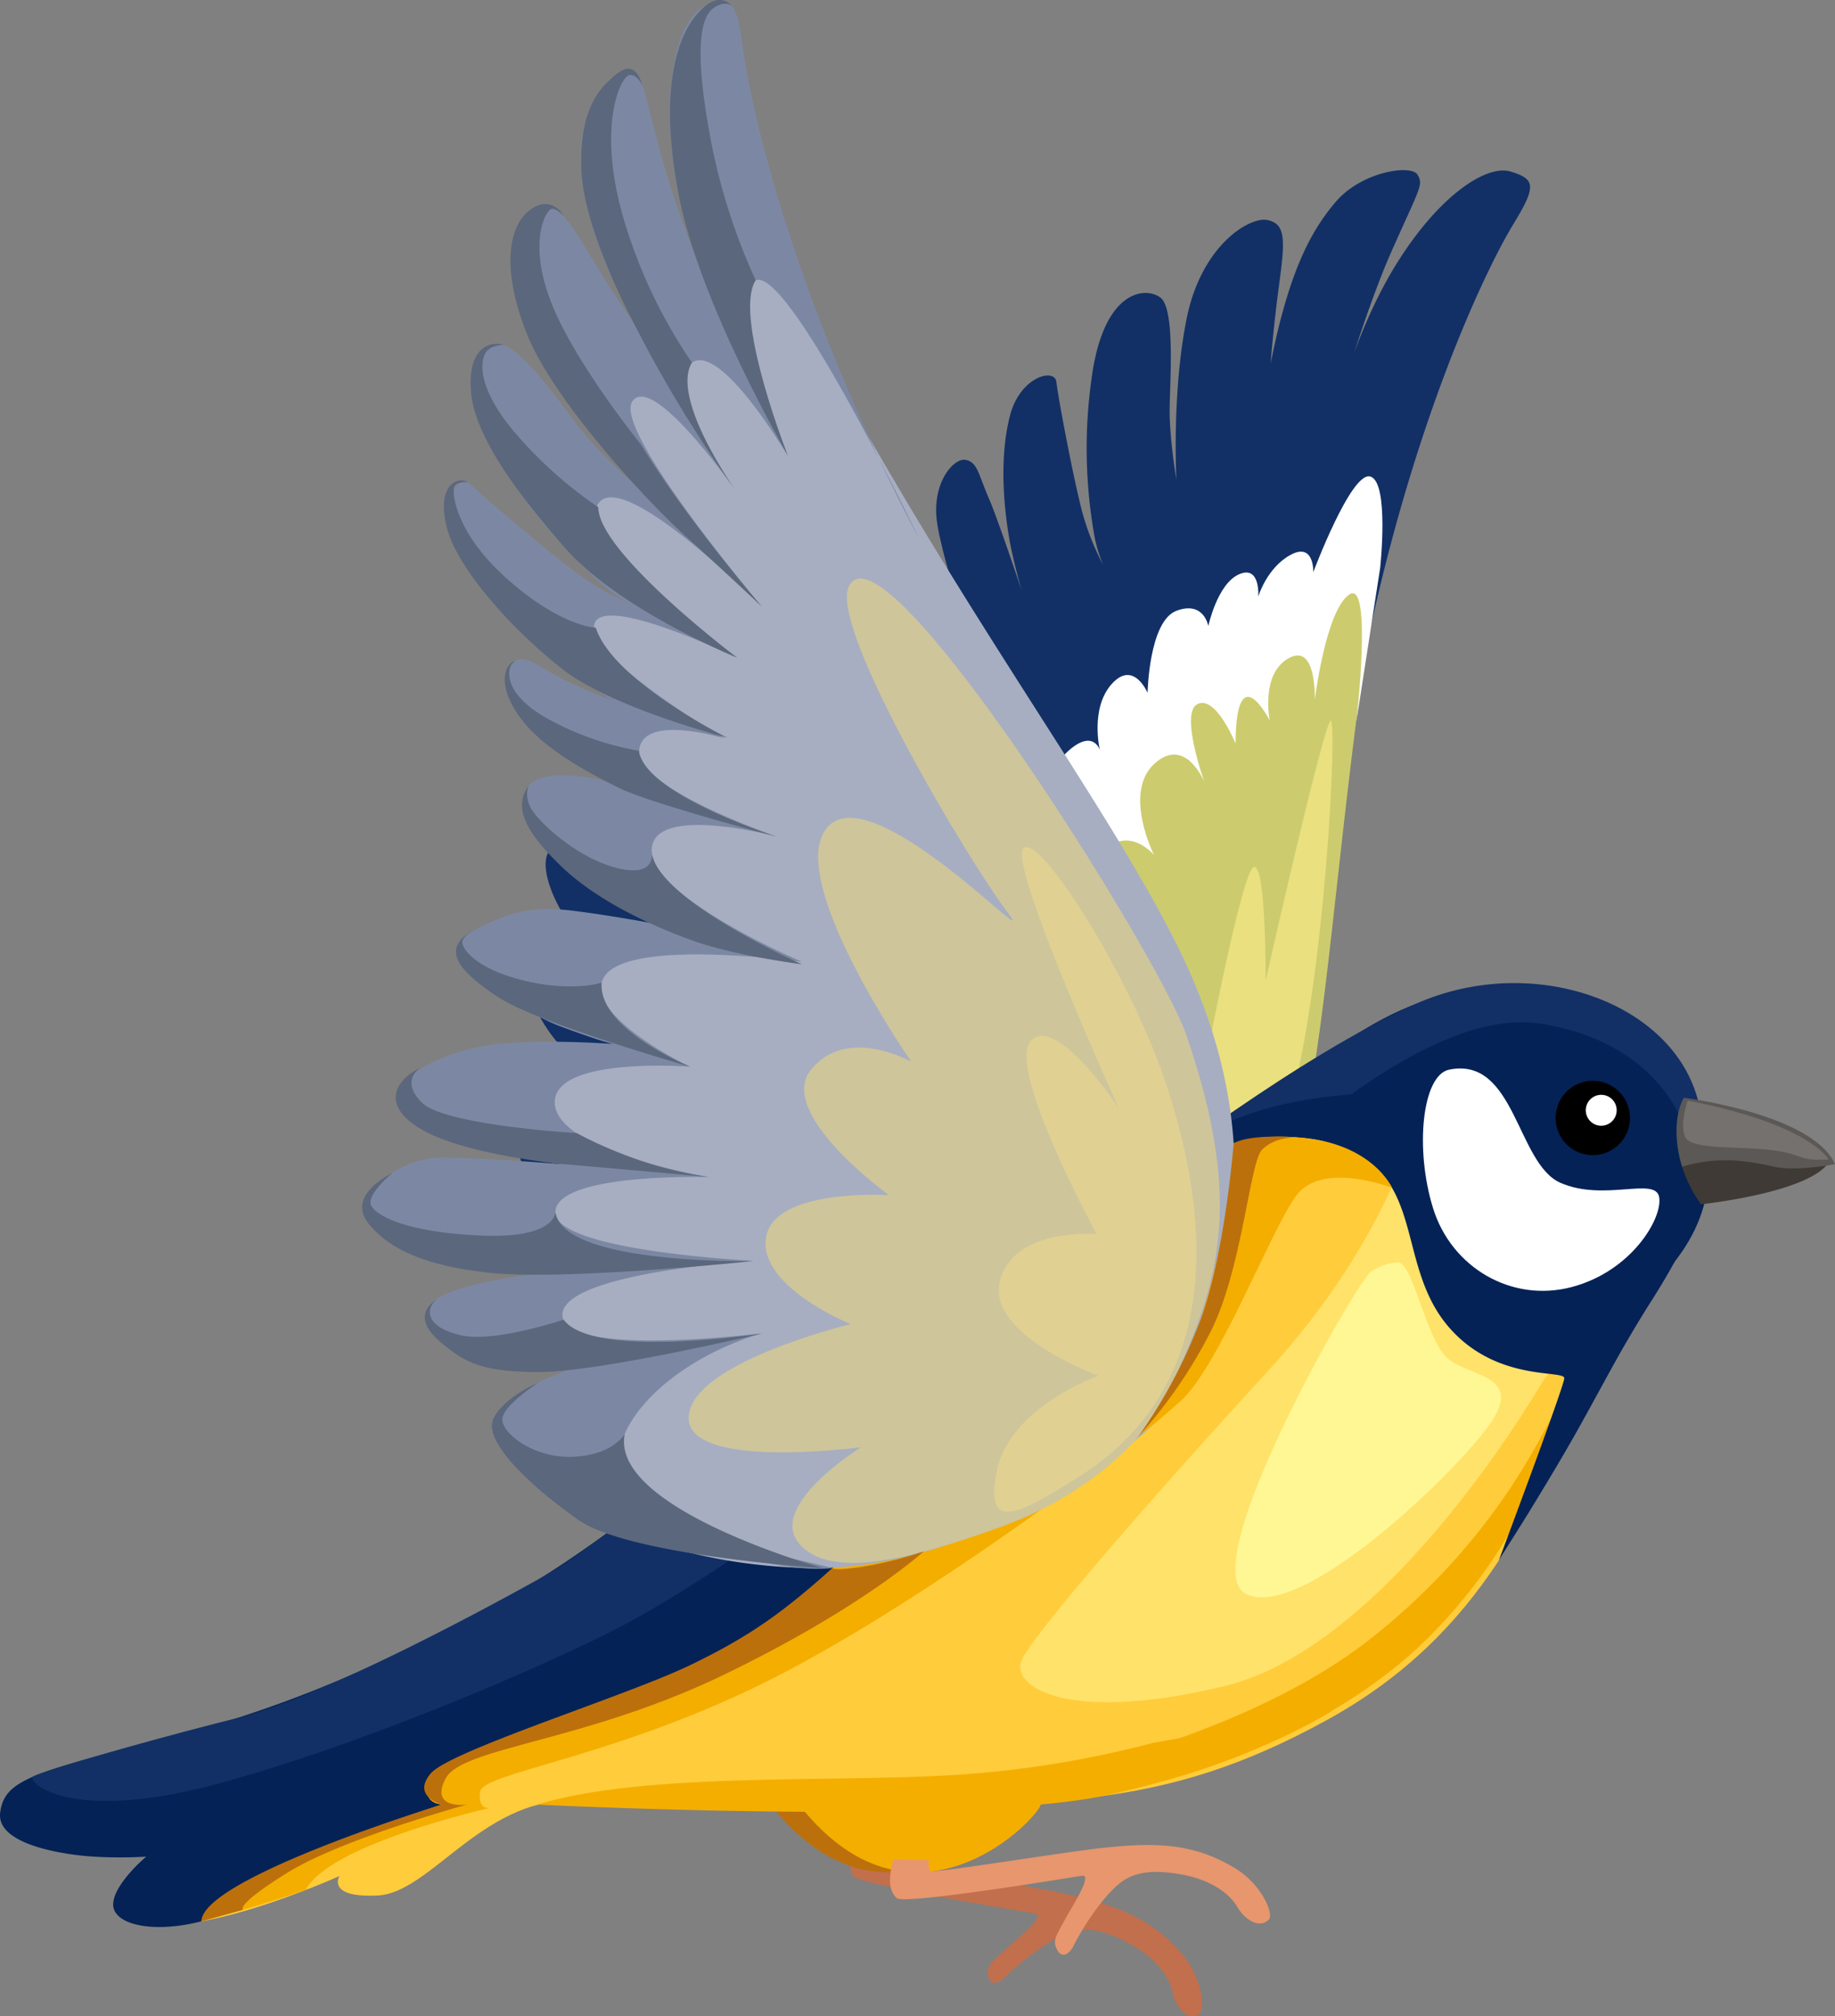 <svg id="Слой_1" data-name="Слой 1" xmlns="http://www.w3.org/2000/svg" width="444.39" height="487.95"><rect width="100%" height="100%" fill="#808080" stroke="none"/><defs><style>.cls-2{fill:#123066}.cls-4{fill:#fff}.cls-6{fill:#bc700c}.cls-7{fill:#042256}.cls-8{fill:#f4ae00}.cls-10{fill:#ffcc3b}.cls-15{fill:#5b677c}</style></defs><path d="M275.05 374.82c34-12.44 50.14-39.89 59.77-84.49 7.09-32.86 9-79.85 18.83-139.35 9.42-56.73 35.62-89.44 35.62-89.44s-3.63-9.71-19.82 4.26-28 54.76-28 54.76a136.61 136.61 0 0 1 9.95-35.48c8.13-18.76 11.74-23.38 10.31-25.34s-13-3.38-22.37 10.68S326 110.06 326 110.06a200.66 200.66 0 0 1 1.91-24c1.76-11.58 2.43-13.83-.78-14.84s-15.67 3.19-20 25.7-1.26 48.81-1.26 48.81-4.55-22.58-3.72-40.46-4.86-17.46-10.46-14.51-8.69 18.74-8.07 36.52 5.19 29.43 5.19 29.43-6.19-7.93-9.27-22.35-4.95-25.57-4.95-25.57-9.31-3-10.66 17.88 7.66 44.21 7.66 44.21-13-32-15.12-39.3-6.89 17.95-3.38 33.31 7.31 20.88 7.31 20.88-19.6-30.67-26.37-30.27.92 29.3 7 44.85 9.6 19 9.6 19-31.29-38.09-37.69-42.35-14.47-2.59-17.06-1.18 13.09 37 28.17 55.56c0 0-24.62-22.15-36.19-24.91s-16 5.84-6.75 18a324.88 324.88 0 0 0 22.16 25.41s-23.64-21.47-29.83-25.83-19.61-6.79-19.23 5.48c.43 13.78 34.12 38.14 34.12 38.14s-23.74-17.8-33.76-18.4-4.11 15.21 6.11 23.12a189.21 189.21 0 0 0 20.11 13.52s-26-13.77-33.75-5.31 10 52.08 40.83 78.22 81.68 18.01 87.18 16Z" transform="translate(-19.5 -15.72)" style="fill:#cccc6e"/><path class="cls-2" d="M348.82 180.08c12.16-62.38 31.39-100.65 37.11-110s5.44-11-.58-12.83-17.91 6.19-28.29 23.37-15.19 38.62-15.19 38.62 7.67-27.07 14.65-42.75 7.71-16 6.27-18.49-13.4-.91-19.83 6.6-11.42 17.63-15.74 39c0 0 .62-8.43 2.08-19.25S330.81 70 326.55 69s-16.07 5.91-19.68 23.85-2.48 39-2.48 39-1.72-10.26-1.63-17.26 1.34-24.15-2.24-26.85-13.83-2-16.68 19.68a120.5 120.5 0 0 0 .84 38.77 34.81 34.81 0 0 0 2 6.29 62 62 0 0 1-5.68-15.2c-2.24-9.32-5.28-25.64-5.67-29.11s-8.76-1.36-11.23 8.11-1.78 21.31.08 31.23a131.54 131.54 0 0 0 5.61 19.69s-8.12-24.64-10.75-30.7-2.81-8.93-5.68-9.47-8.1 5.39-7 14.62 11.14 39.29 11.14 39.29-15.63-23.51-21.35-26.16-9.68 2.45-9.64 11.15 11.79 30 15 37.54a94.13 94.13 0 0 0 5.17 10.75s-6.16-11.15-13.36-18.6-20.92-23.69-28.71-25.48-11.85 4.41-10.6 10.62 17.54 32.42 19.41 35.69 5.68 9.44 7.23 11.37c0 0-10.27-9.71-19.7-16s-21.91-9.34-25.65-5.56.78 14 9 24 11.89 13.3 11.89 13.3-15.63-15-22.78-20.51-18.51-4.87-21-1.2 1.15 14.21 9.77 23.5A147.09 147.09 0 0 0 176 258.81s-21.85-14.59-26.84-10.23 1.86 16.6 7.83 22.06 15.26 10.95 15.26 10.95-18.68-8.56-26.4-3.87 4.55 36.24 15.26 52a137.48 137.48 0 0 0 23.34 26.15s-1.76-.12-12.36-24.42 22-16 47.47-5.52c0 0-28.73-22.76-23-30.54s25.63 4.51 25.63 4.51-19.08-19.21-13.1-25.91 23.59 10.66 23.59 10.66-15.2-14.95-9-24 24.32 7.21 24.32 7.21-8.51-20.44 1.7-23.07 22.89 14.44 22.89 14.44-14.51-28.15-7.66-36.46S284.57 233 284.57 233s-10.11-20.78-4.23-27.11 14.28 10.5 14.28 10.5-10.74-26.48-4.92-31.6 17.7 15.14 17.7 15.14-10.78-27.74-1.09-31.15 11 24.07 11 24.07-5.34-27.6 2.35-29.72 6.65 22.16 6.65 22.16-2.22-28.92 5.87-28.22 5.27 17.31 5.27 17.31 3.07-32.87 11-30.56.37 36.26.37 36.26Z" transform="translate(-19.5 -15.72)"/><path d="M220.42 350.48c-7-1.16-14.71-2-15.81-.92s31.06 23.73 67.71 11 50.35-45.81 59.22-76.2 11.86-94.36 10.23-94.18S326 253.1 326 253.1s.14-28.24-2.83-27.55-12.24 50.22-12.24 50.22-2.34-19-7-19.4-7.53 45.21-7.53 45.21-4.84-23-13-21.4-1.71 45.72-1.71 45.72-4.45-11-10.21-10.38-.82 19.82-.82 19.82-15.35-9.8-25-4 7.42 26 7.42 26-21.96-5.1-32.66-6.86Z" transform="translate(-19.5 -15.72)" style="fill:#eae07f"/><path class="cls-4" d="M184.49 355.86s-23.73-26.19-17.16-39.68 34.46-2.91 34.46-2.91-14.75-14.91-8.51-22.61 17.42-.57 17.42-.57-10.23-13.78-4.86-19.58 14.86 1 14.86 1-4.79-11.9 3.6-17.18 18.31 5.15 18.31 5.15-4-12.28 4-18.63 16.87 3.84 16.87 3.84-5.58-21.5 1-28.37 11.07-.71 11.07-.71-3.91-12.06 2.39-17.89 7.92-.45 7.92-.45-2.44-10.07 2.87-16 8.68 2.15 8.68 2.15.33-17.37 7-19.87 7.71 3.7 7.71 3.7 2.17-10.2 7.42-12.52 4.68 5.36 4.68 5.36 2.1-7 7.85-10.09 5.47 4.21 5.47 4.21 9.21-24.55 13.83-23.15 2.37 22.1 2.37 22.1l-5.77 37.29s4-34.68-1.71-30.84-8.35 25.5-8.35 25.5.53-13.92-6.35-10.07S327 190.1 327 190.1s-8.14-16-8.29 5.58c0 0-4.65-11.59-9.14-9.59s1.61 18.91 1.61 18.91-4.67-11.41-12.21-4.34 0 22 0 22-5.23-6.37-11.12-1.95.79 20.48.79 20.48-6.49-8.88-12.9-3.32 1.26 29.61 1.26 29.61-7.35-11.87-16.78-3.28-1.7 24.63-1.7 24.63-10.63-16.21-18.72-11 2.2 15.9 2.2 15.9-8.73-9-13.9-2.64 4.34 15.68 4.34 15.68-14-3.84-18.1 3.36 10 17.65 10 17.65-26.08-9.06-33.63 12.67 14.62 29.06 14.62 29.06-16.97-9-20.84-13.65Z" transform="translate(-19.5 -15.72)"/><path d="M228.15 460.58c-2.7 4.12-3.37 6.91-2.16 9.11s41.52 8.68 44.22 9.18-4.34 6.05-7.1 8.6c-3.59 3.32-4.7 4-4.3 6.46s2.48 1.94 4.13.31c4.13-4.1 10.93-9.23 15.69-10.85 3.84-1.31 8.22-.66 14.71 2.93s9.46 8.23 10.16 11.71 3.41 6.82 6.29 5.24c1.6-.88 1-8.6-3.79-14.32-8.75-10.37-18.68-13.19-38.25-16.76s-31.9-5.6-32.06-6.29a7 7 0 0 1 .59-2.52Z" transform="translate(-19.5 -15.72)" style="fill:#c16f4c"/><path class="cls-6" d="M205.44 451.61c25.88 34.09 54.58 8.34 58.84 1.7s-28.89-7.2-39.91-5.17-18.93 3.47-18.93 3.47Z" transform="translate(-19.5 -15.72)"/><path class="cls-7" d="M360.3 396.84s25.61-12.21 38.19-33c11.54-19.06 16.15-28.58 18.88-33.58s18-14.83 15.85-36.7-17.22-34.4-32.49-37.37-32.72-3.31-53.66 10.48c-13.61 9-31 23.68-31 23.68l52.54 28.47s20.83.29 22.73 19.16c1.53 15.12-23.79 39.58-31.04 58.86Z" transform="translate(-19.5 -15.72)"/><path d="M414.2 287.14a9 9 0 1 1-8.19-9.8 9 9 0 0 1 8.19 9.8Z" transform="translate(-19.5 -15.72)"/><path class="cls-4" d="M411 284.78a3.74 3.74 0 1 1-3.38-4.06 3.73 3.73 0 0 1 3.38 4.06Z" transform="translate(-19.5 -15.72)"/><path class="cls-2" d="M296.47 300.45s37.47-29.11 65.81-41.73 62.58-.49 68.53 23.72l-1.89-.17s-2.34 1.93-1.06 7.76c0 0-5-21.8-35.31-26.55s-74.31 41.74-74.31 41.74Z" transform="translate(-19.5 -15.72)"/><path class="cls-8" d="M212.32 451.61c25.88 34.09 54.58 8.34 58.84 1.7s-28.89-7.2-39.91-5.17-18.93 3.47-18.93 3.47Z" transform="translate(-19.5 -15.72)"/><path d="M235.81 465.79c-1.24 4.77-1 7.63.86 9.33s42.12-5 44.84-5.4-2.19 7.12-4 10.41c-2.34 4.29-3.17 5.3-2 7.5s3 1.05 4-1c2.61-5.2 7.42-12.23 11.41-15.28 3.22-2.46 7.58-3.25 14.87-1.91s11.6 4.78 13.37 7.85 5.41 5.38 7.63 3c1.24-1.35-1.76-8.49-8.15-12.37-11.6-7-21.92-6.54-41.6-3.69s-32 4.87-32.39 4.27a7.09 7.09 0 0 1-.25-2.59Z" transform="translate(-19.5 -15.72)" style="fill:#e8966d"/><path class="cls-10" d="M332.14 287.38C291.2 301 255 315.78 205.13 356s-73.95 72.88-73.95 72.88 2.68 19.83 72.34 22.51 98.07 2.15 137.19-19.29S390 379 403.58 355.32c9.42-16.32-36.07-79.73-71.44-67.94Z" transform="translate(-19.5 -15.72)"/><path class="cls-10" d="M175.13 383.38c-44.59 29.92-82.95 45.79-115.57 54.17s-38.51 10-38.51 18 27.72 10 37 7.77c0 0-14.56 11.28-6.16 16.48 11.68 7.23 49.79-10 49.79-10s-3.19 5.35 9.37 4.69 25.15-23.11 46.79-23c29.76.17 86.31 1.56 86.31 1.56s-33.87-27.52-39.32-44.55-29.7-25.12-29.7-25.12Z" transform="translate(-19.5 -15.72)"/><path class="cls-7" d="M233.46 334.78s-19.25 13.53-30.81 23.2-39.22 33.36-62.93 45.92-47.83 24.42-80.28 32.66-38.89 10.05-39.9 17.88 15.78 10.25 22.71 10.65a108.39 108.39 0 0 0 12.66 0s-7.83 6.54-8 11.46 9.34 7.27 21.4 4.19c0 0 2.41-4.79 21.7-13.64s36.5-14.61 36.5-14.61-10.2-2.49 3.49-10.1 75-23.17 89.31-36.87c0 0 18.41-13.39 24.85-36s-10.7-34.74-10.7-34.74Z" transform="translate(-19.5 -15.72)"/><path class="cls-2" d="M227.54 338.92c-21.6 13.64-56.88 47.47-76.67 58.49S96 426.83 76.76 431.6s-48.32 13.06-49.4 14.2 8.7 11.46 45.27 1.54 82.66-30.08 99-38.89S206.82 386 206.82 386s1.05-15.29 6.65-27.08a76.67 76.67 0 0 1 14.07-20Z" transform="translate(-19.5 -15.72)"/><path class="cls-10" d="M307.46 296.1s24.82-12.49 46.26-11.66 40.43 9 44.62 28.89 3.27 27.78 11.8 30.46c0 0-1.8 4.18-8.26 14.41S392 373.43 392 373.43s-53.54 5.08-64.7-16.57-19.84-60.76-19.84-60.76Z" transform="translate(-19.5 -15.72)"/><path d="M362.62 290.8c-2.33-.53-6.82 24.88-36.28 57s-56.17 63-59.32 69.53 10.83 15.74 49.06 6.48 72.94-66.87 76.79-73.35a12.58 12.58 0 0 1 10.71-6.19s-5-3.24-7.4-13.25-19.72-37.02-33.56-40.22Z" transform="translate(-19.5 -15.72)" style="fill:#ffe269"/><path class="cls-8" d="M264.88 447.28s53.49-8.9 86.63-35 43.17-54.57 44.67-54.57-5.35 29.38-31.2 54.79-63.85 34.25-63.85 34.25ZM246.2 369.21s-31.82 36.91-53.91 48.1-68.58 23-69.34 31.24c0 0-.72 3.48 3.53 3.94 0 0-57 19.05-58.2 28.25 0 0 15-3.9 25.33-7.66 0 0 1.47-4.65 14.87-10.4s29.61-9.37 29.61-9.37-3 .56-2.31-3.93 28.92-7.62 64.71-24.41 82.38-52.12 82.38-52.12-42.12 19.72-43.89 18 7.22-21.64 7.22-21.64Z" transform="translate(-19.5 -15.72)"/><path class="cls-8" d="M149.61 452.49c25.26-7.68 68.74-5.44 98-7a248.76 248.76 0 0 0 51-7.9l43.5-7.79s-20.18 13.08-54.81 20.47-137.69 2.22-137.69 2.22Z" transform="translate(-19.5 -15.72)"/><path class="cls-7" d="M292.92 298.72c27.27-7.28 41.94-11.57 56.32-3s9.4 27.45 21 41.06 28.22 10.36 28.09 12.54-15.85 44.07-15.85 44.07 12.3-19.3 19.95-33.12 9.67-18 16.61-29.09a172.83 172.83 0 0 0 9.67-17.05s-24.24-5.87-38.28-16.22l-23.72-17.46s-25.95-2.19-46.31 5.49-27.48 12.78-27.48 12.78Z" transform="translate(-19.5 -15.72)"/><path class="cls-4" d="M370.45 274.61c-6.56 1.34-8.36 19.22-3.89 33.57s19 22.87 33.53 19.06 22.08-16.67 21.22-21.75S408 306.65 397.4 302s-10.92-30.66-26.95-27.39Z" transform="translate(-19.5 -15.72)"/><path d="M301.18 357.74c19.83-33 24.88-70.53 3.06-113.89-16.08-31.94-45.93-72.08-77.49-127.93-30.11-53.26-30.27-97.84-30.27-97.84s-9.48-5.62-13.56 16.77 13.42 64 13.42 64a145 145 0 0 1-15.47-36c-5.79-21-5.9-27.19-8.39-27.85s-13 5.88-11.39 23.78 15.4 41.76 15.4 41.76a214.75 214.75 0 0 1-14.44-21.14c-6.29-10.76-7.23-13.07-10.56-11.76s-10.85 13.11.62 34.62 31.56 41.25 31.56 41.25-18.84-15.65-30.1-31-15.69-11.22-18.35-5 5.32 21.33 17.71 35.63 24 20.9 24 20.9-10.42-2.44-22.6-12.32-21.18-17.85-21.18-17.85-9.73 3.72 3.11 21.92 35.88 31.48 35.88 31.48-15.73-5.24-22.39-9.82-10.09 6.85 3.07 17.21 20 12.41 20 12.41-17.59-6-22.93-1.16 1.22 17.36 16.65 26.16 20.61 9.3 20.61 9.3-30.6-5.37-38.75-4.63-13.71 7.51-14.92 10.42 14.8 16.6 39.71 21.93c0 0-35.18-1.89-46.6 3.55s-9.4 15.49 6.41 19.36a344.69 344.69 0 0 0 35.32 6.23s-33.9-2-41.94-1.46-20.78 7.48-12.26 17.39c9.56 11.12 53.72 8.78 53.72 8.78s-31.54 1.11-40.24 7.32 6.76 15.34 20.51 15.06a203.52 203.52 0 0 0 25.68-2.24s-30.75 6-31.49 18.15 29.57 33 72.58 34 83.12-32.15 86.3-37.49Z" transform="translate(-19.5 -15.72)" style="fill:#a7aec1"/><path d="M302.48 352.57c11.47-24.65 19-43.91 4.25-86.53-6.73-19.4-73.87-126.46-81.73-108.21-4.44 10.27 29.15 66.42 38.41 78.58s-32-32.59-43.31-20.71 20.1 57 20.1 57-15.69-8.91-24.35 2c-8.41 10.6 18.93 30.28 18.93 30.28s-27.82-1.78-29.76 10.22 20.5 21 20.5 21-38.5 9.24-39.24 22.38S228 366 228 366s-22.53 14-15.1 23.15 27.45 3.84 48.46-3.68 35.58-21 41.12-32.9Z" transform="translate(-19.5 -15.72)" style="fill:#cec59b"/><path d="M242.05 146.05c-31.6-59.76-41.12-107.11-42.64-118.68s-2.83-12.73-9-10.24-10.69 17.09-7.81 38.25 13.18 42.12 13.18 42.12S184 70 179.34 52.32s-4.27-18.32-7.15-19.49-11.7 8.19-12 18.71 2.32 22.22 13 42.78c0 0-5.12-7.4-11.13-17.33s-8.29-12.83-12.54-10.88-9.35 15.63-.37 32.89 24 34 24 34-8.28-7.35-12.88-13.2-15-20.89-19.79-20.73-12.79 7.56-.66 27.44 24.74 29.8 26.6 31.53a36.56 36.56 0 0 0 5.84 3.88 66.24 66.24 0 0 1-14.8-8.8c-8.08-6.21-21.5-17.7-24.14-20.3s-8.16 4.72-3.88 14.21 12.76 18.83 20.93 25.8a139.66 139.66 0 0 0 17.8 12.55 110.44 110.44 0 0 1-13-5.62c-6.22-3.25-8.3-5.51-11-4s-3.1 9.87 3.94 16.8S167.15 205 167.15 205s-9.53-2.74-16-1.12-6.38 8.5-.54 15.68 10.68 10.65 18.39 14.75a98.52 98.52 0 0 0 11.46 5.45s-11.12-2.22-22.06-3.59-15.83.68-23.47 4.4-4.88 7.62.3 11.92 15.45 9.89 19.19 11.34 11 4 13.57 4.58c0 0-15-1.18-27-.1s-24.41 6.87-24.99 12.49 10 11.05 23.46 13.86 18.73 3.06 18.73 3.06-23-2-32.56-1.76-18.58 8.34-18.18 13 10.45 11 23.78 12.93a156.88 156.88 0 0 0 20.49 1.91s-27.83 2.51-29.05 9.46 12.63 12.5 21.21 13 20-1.13 20-1.13-21.19 5.39-24.45 14.43 28.86 25.52 48.85 28.86c17.8 3 32.82 6.81 32.82 6.81s-15.52 2.55-40.53-10.48-4.72-38 23.4-46.33c0 0-47.83 6-48.26-4.32s46.23-13.22 46.23-13.22S153.54 318.5 154 309s37.28-8.38 37.28-8.38-36.45-6-37.4-17.65 32.59-9.08 32.59-9.08-27.07-13.12-20.38-22.11 47.68-3.25 47.68-3.25-36.56-15.52-36.45-27 30.28-3.33 30.28-3.33-33.93-11.6-33.3-20.77 20.58-3 20.58-3S162 175.09 163.4 167s34.6 7.89 34.6 7.89-39.42-27.89-33.67-37.18S204 162.55 204 162.55s-36.29-42.85-31.33-49.74 24.69 21.26 24.69 21.26-17.46-25.75-10.29-30.59 23.38 22.89 23.38 22.89-16-39.43-7.94-42.81 39.54 62.49 39.54 62.49Z" transform="translate(-19.5 -15.72)" style="fill:#7c88a3"/><path class="cls-15" d="M190.36 17.13c-6.67 5.41-11.6 19.29-6.49 45.79s26.32 62.8 26.32 62.8-13.19-33.64-7.68-42.16a148.94 148.94 0 0 1-11.27-36.11c-3.74-20.91-1.87-28 1.29-29.94s4.47-.11 4.47-.11-2.53-3.61-6.64-.27ZM175.12 36.49c-2-6.67-5.36-3.81-7.9-1.48s-7.76 7.83-6.87 22.63 12.83 36.68 12.83 36.68a312 312 0 0 0 24.18 39.75s-15.52-22-10.29-30.59a123 123 0 0 1-17.2-37.15c-5.47-21 0-31.79 1.9-32.38s3.35 2.54 3.35 2.54ZM156 68s-2.77-5.35-8.12-1.48-7 14.75-.63 30.37 28.14 39.44 38.07 48.41S204 162.55 204 162.55s-18.62-21.65-29.29-39.27c0 0-16.14-19.88-21.8-34.55s-1.09-22.21.14-22.44S156 68 156 68ZM141.55 99.2c-4.32-1.17-8.77 1.66-8 11.3s9.16 22.3 22.57 37.62S198 174.89 198 174.89s-33.62-25.33-33.61-36.41a102 102 0 0 1-20.86-18.84c-9.26-11.35-7.46-17.5-6.08-19s4.1-1.44 4.1-1.44ZM132.84 132.42c-3.12-1.68-7.76 1.52-5 11.43s16 24.59 28 33.92 39.77 16.5 39.77 16.5-27.61-13.64-31.84-26.64c0 0-8.16-.13-21.17-11.55s-13.68-21.32-13.08-22.61 3.32-1.05 3.32-1.05ZM144.13 175.68c-2.83 1.22-4 6.43 1.39 13.8s16.41 13.27 24 17 38 11.72 38 11.72-31.74-10.06-33.3-20.77a71.52 71.52 0 0 1-22.66-8.07c-10.77-6.3-8.84-12-8.18-12.81ZM147.5 205.93c-3.78 5.21-.69 11.28 8.2 19.73s22.58 14.59 32.37 18 25.65 5.46 25.65 5.46-36.1-16-36.39-27.56c0 0 1.56 6.61-8.06 4.33s-18.65-10.63-20.82-13.95-.95-6.01-.95-6.01ZM134.11 240.93c-7.81 4.33-4 9.48 5.82 16s46.87 17 46.87 17-22.44-8.9-21.6-20.37c0 0-7.3 2.4-19.25-.62s-14.86-8.12-14.47-9.44 2.63-2.57 2.63-2.57ZM191.29 300.58l-36.19-3.18s-21.51-2.1-32.25-7.64-8.77-12-1.54-15.63c0 0-5.16 3.11.45 8.54s37.43 7.3 37.43 7.3 14.91 8.43 32.1 10.61ZM114.59 299.56c-6.88 3.67-9.47 8.15-5.54 12.68s10.84 9.61 29.15 11.55 63.72-2.85 63.72-2.85-46.51 1-47.91-12c0 0 .4 6.56-17.74 5.83s-25.6-4.72-26.88-7.29 5.2-7.92 5.2-7.92ZM125.23 330.2c-4.1 2.76-3.91 6.41 1.34 10.67s9.07 7 23.79 6.92 53.64-9.31 53.64-9.31-40.95 6.31-48-3.36c0 0-16.7 5.61-24.76 3.8s-7.93-5.4-7.47-6.66a5.17 5.17 0 0 1 1.46-2.06ZM149.8 350.44s-7.83 3.11-10.7 8.42 8.07 16 20.46 24.72 59.25 11.69 59.25 11.69-51.77-14.4-48-32.49c0 0-2.8 5.1-12.53 5.53s-17.66-6-17.1-9.37 8.62-8.5 8.62-8.5Z" transform="translate(-19.5 -15.72)"/><path d="M280.45 373.36c39.6-24.69 29.45-71.4 21.2-96s-29.77-59.3-34.18-56.42 23 63.07 23 63.07-15.07-22.87-21.27-16.41 15.89 46.82 15.89 46.82-20-1.76-23.42 11.29 23.86 23 23.86 23-21.43 7.44-24.62 23 5.93 10.14 19.54 1.65Z" transform="translate(-19.5 -15.72)" style="fill:#e0d192"/><path d="M431.44 307.2s25.54-2.69 30.78-9.92c0 0-24.06-9.59-35.36.86a32.39 32.39 0 0 0 4.58 9.06Z" transform="translate(-19.5 -15.72)" style="fill:#3f3a35"/><path d="M427.26 281.42s31.19 3.86 36.63 16.07c0 0-9.47 1.85-14.78.62s-13.22-2.79-22.25 0c0 .03-3.31-9.62.4-16.69Z" transform="translate(-19.5 -15.72)" style="fill:#5b5855"/><path d="M462.34 296.37s-4.28-8.49-34.14-14.26c0 0-2.12 6.07-.46 9s13.18 2 21 3 5.87 2.64 13.6 2.26Z" transform="translate(-19.5 -15.72)" style="fill:#75716f"/><path class="cls-8" d="M318.26 292.44s-2.26 46.35-22.18 69.94c0 0-.07.8 9.24-7.48s21.75-41 28-49.68 23.32-2 23.32-2-3.88-8.55-16.71-11.3-21.67.52-21.67.52Z" transform="translate(-19.5 -15.72)"/><path class="cls-6" d="M221.08 395.29c-11.29 10-19.25 16.2-34.83 23.63s-57.8 20.54-62.46 26.06 2.69 7.51 2.69 7.51-58 17.76-58.2 28.25l10.12-2.8s-2.27-.94 10.87-9.06 43.32-16.39 43.32-16.39-9.15 1.29-5.18-6.3 33.48-8.8 67.13-25 48.68-30 48.68-30a90.36 90.36 0 0 1-14.34 3.64c-7.25 1.17-7.8.46-7.8.46ZM318.26 292.44s-2.1 26.9-8.1 42.93a126.14 126.14 0 0 1-15.08 28.17A117.41 117.41 0 0 0 312.7 338c7.64-15.15 9.43-40.9 12.43-44s8-3 8-3-10.63-.93-14.87 1.44Z" transform="translate(-19.5 -15.72)"/><path d="M351.6 323.47c-2.1 0-43.16 70.95-30.52 77.93s48.82-27 58.63-40.19-5-12-10-17.08-8.2-23-11.69-22.9a13 13 0 0 0-6.42 2.24Z" transform="translate(-19.5 -15.72)" style="fill:#fff794"/></svg>